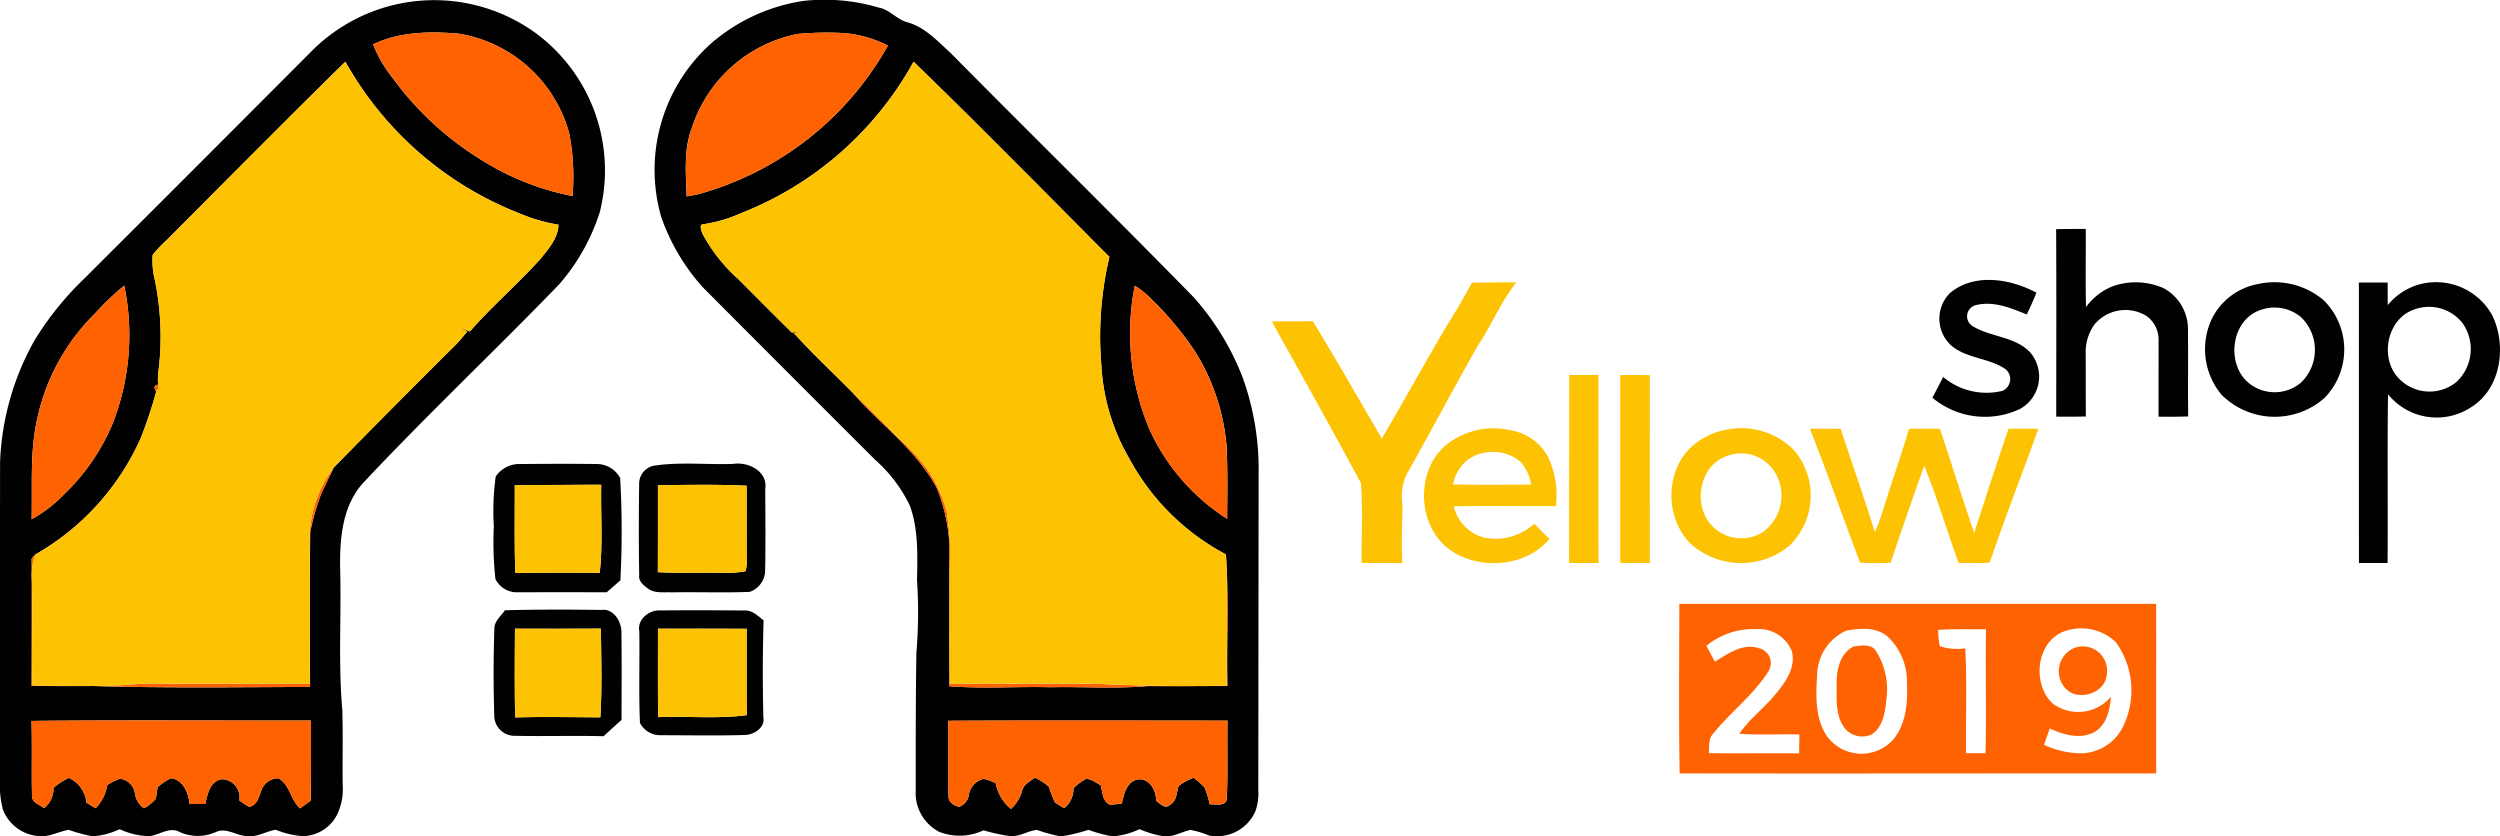 <svg xmlns="http://www.w3.org/2000/svg" width="250" height="83.64" viewBox="0 0 250 83.64">
  <g id="yellowshop" transform="translate(-12.477 -2.312)">
    <g id="_010102ff" data-name="#010102ff" transform="translate(12.477 2.312)">
      <path id="Path_523" data-name="Path 523" d="M261.773,6.315A18.2,18.2,0,0,1,270.62,2.4a19.2,19.2,0,0,1,7.5.665c1.068.191,1.76,1.133,2.777,1.448,1.808.463,3.108,1.9,4.437,3.116,8.075,8.158,16.262,16.206,24.294,24.41a26.3,26.3,0,0,1,4.905,8.05,27.178,27.178,0,0,1,1.585,9.77q-.016,15.736-.03,31.473a5.322,5.322,0,0,1-.3,2.126,4.191,4.191,0,0,1-4.6,2.408,10.626,10.626,0,0,0-1.867-.562c-.907.18-1.746.735-2.7.638a11.113,11.113,0,0,1-2.422-.713,7.488,7.488,0,0,1-2.71.718,13.9,13.9,0,0,1-2.384-.651,17.95,17.95,0,0,1-2.734.654,13.5,13.5,0,0,1-2.408-.648c-.92.083-1.738.694-2.691.624a18.728,18.728,0,0,1-2.664-.581,5.613,5.613,0,0,1-4.429.151,4.364,4.364,0,0,1-2.349-4.138c0-4.588-.005-9.172.065-13.757a48.609,48.609,0,0,0,.065-7.246c.043-2.5.148-5.088-.716-7.477a14.5,14.5,0,0,0-3.468-4.582q-8.617-8.6-17.21-17.226a20.679,20.679,0,0,1-4.184-7.055,16.976,16.976,0,0,1,5.376-17.7m-2.384,8.968c-.748,2.144-.533,4.445-.452,6.67.379-.065.759-.137,1.135-.215A31.223,31.223,0,0,0,279.044,6.877a11.678,11.678,0,0,0-4.437-1.259,32.207,32.207,0,0,0-4.558.086,13.943,13.943,0,0,0-10.66,9.579m22.225-6.8a33.792,33.792,0,0,1-17.247,15.146,14.377,14.377,0,0,1-3.727,1.1c-.538,0-.226.638-.14.934a16.462,16.462,0,0,0,3.6,4.569c1.779,1.779,3.544,3.571,5.341,5.33.463-.054.928-.1,1.394-.148-.4.07-.8.129-1.2.194,1.859,2.066,3.9,3.958,5.858,5.933,2.8,3.226,6.45,5.769,8.467,9.619a17.5,17.5,0,0,1,1.248,5.685c-.024,4.7-.011,9.393-.011,14.088,3.371.264,6.754.016,10.13.1,3.232-.067,6.474.172,9.7-.116,2.658.019,5.317,0,7.975-.008-.1-4.316.151-8.637-.137-12.947l-.011-.207a23.408,23.408,0,0,1-9.662-9.579,20.777,20.777,0,0,1-2.8-9.374A34.405,34.405,0,0,1,301.2,28c-6.511-6.522-12.958-13.106-19.583-19.513m22.115,22.4a24.784,24.784,0,0,0,1.437,14.279,20.854,20.854,0,0,0,7.806,9.033c.011-2.424.062-4.849-.059-7.27a21.213,21.213,0,0,0-3.108-9.4,32.4,32.4,0,0,0-4.8-5.68,7.629,7.629,0,0,0-1.273-.961m-18.66,43.5c.032,2.5-.038,5.01.04,7.512-.054.608.538.987,1.06,1.1a1.6,1.6,0,0,0,1-1.375A1.98,1.98,0,0,1,288.6,80.2a4.32,4.32,0,0,1,1.23.441,4.3,4.3,0,0,0,1.528,2.564,3.906,3.906,0,0,0,1.119-1.843c.159-.635.8-.912,1.273-1.283a5.579,5.579,0,0,1,1.394.909,13.6,13.6,0,0,0,.6,1.558,8.782,8.782,0,0,0,.939.578,2.492,2.492,0,0,0,.923-1.994,6.273,6.273,0,0,1,1.214-.915c.573-.046,1.03.382,1.512.627.186.67.159,1.622.915,1.937.4-.008.8-.067,1.2-.113.186-.982.546-2.37,1.773-2.424,1.122.022,1.633,1.205,1.674,2.177.393.269.888.845,1.364.371.692-.382.648-1.222.856-1.878a5.773,5.773,0,0,1,1.512-.826,8.4,8.4,0,0,1,1.087.966,10.679,10.679,0,0,1,.519,1.69c.573-.022,1.7.264,1.706-.619.126-2.58.016-5.163.07-7.746C303.691,74.375,294.381,74.343,285.069,74.391Z" transform="translate(-190.257 -2.312)" fill="#010102"/>
      <path id="Path_524" data-name="Path 524" d="M43.63,7.48A17.283,17.283,0,0,1,66.31,5.86a17.076,17.076,0,0,1,6.154,17.68,20.371,20.371,0,0,1-4.117,7.3C61.905,37.492,55.17,43.85,48.837,50.6c-2.1,2.263-2.384,5.521-2.349,8.462.14,4.752-.2,9.514.218,14.258.081,2.5.005,5.01.04,7.515a5.928,5.928,0,0,1-.541,2.946,3.926,3.926,0,0,1-3.441,2.19,8.79,8.79,0,0,1-2.71-.64c-1,.148-1.921.81-2.968.63-1.022-.065-2.007-.885-3.024-.4a4.411,4.411,0,0,1-3.584.011c-1.025-.592-2.026.272-3.054.4a7.362,7.362,0,0,1-2.981-.7,7.355,7.355,0,0,1-2.7.71,14.991,14.991,0,0,1-2.4-.646c-1.082.191-2.112.831-3.248.6a4.142,4.142,0,0,1-3.339-2.664,10.627,10.627,0,0,1-.283-3.261c.013-10.486-.005-20.971.011-31.454a26.88,26.88,0,0,1,3.4-12.089,30.6,30.6,0,0,1,5.018-6.25Q32.281,18.87,43.63,7.48m6.159-.689a13.209,13.209,0,0,0,2,3.425,31.022,31.022,0,0,0,8.621,8,26.68,26.68,0,0,0,9.318,3.743A22.777,22.777,0,0,0,69.4,15.7,13.737,13.737,0,0,0,58.332,5.718c-2.871-.237-5.893-.2-8.543,1.074M29.176,26.333a13.765,13.765,0,0,0-1.429,1.509,7.889,7.889,0,0,0,.194,2.419,28.14,28.14,0,0,1,.425,8.9,6.728,6.728,0,0,0-.073,1.676l-.215.016-.175.231c.048.116.14.35.186.468a44.758,44.758,0,0,1-1.512,4.558A25.149,25.149,0,0,1,16.019,57.8c-.153.2-.468.35-.371.67q.016,6.236-.013,12.471,3.067.032,6.135.016c7.23.213,14.476.113,21.714.091-.019-5.169-.043-10.338.013-15.5a26.252,26.252,0,0,1,1.09-3.794c.417-.883.837-1.76,1.259-2.64Q51.874,42.952,58,36.878c.431-.433.818-.907,1.2-1.38-.283-.129-.562-.261-.842-.4.369.129.737.264,1.106.4,2.228-2.543,4.806-4.76,7.071-7.267.791-1.006,1.762-2.053,1.784-3.409a16.926,16.926,0,0,1-3.955-1.154A34.217,34.217,0,0,1,47.015,8.524c-6,5.884-11.9,11.863-17.839,17.81m-7.2,7.372a20.9,20.9,0,0,0-5.685,10.13c-.858,3.414-.565,6.961-.654,10.445a13.269,13.269,0,0,0,3.2-2.454,20.872,20.872,0,0,0,4.935-7.195A24.285,24.285,0,0,0,24.9,30.913a27.559,27.559,0,0,0-2.925,2.793M15.628,74.448c.07,2.486-.005,4.972.048,7.459-.051.7.761.907,1.205,1.259a2.465,2.465,0,0,0,.944-2.023,6.457,6.457,0,0,1,1.542-1,3.077,3.077,0,0,1,1.757,2.481l.912.554a4.308,4.308,0,0,0,1.168-2.317,5.469,5.469,0,0,1,1.259-.632,1.7,1.7,0,0,1,1.493,1.391,2.257,2.257,0,0,0,.909,1.561,4.1,4.1,0,0,0,1.176-.931,9.6,9.6,0,0,0,.191-1.173,6.624,6.624,0,0,1,1.318-.9c1.27.137,1.754,1.491,1.9,2.578.519,0,1.039-.005,1.558-.005.21-.963.468-2.287,1.641-2.473a1.81,1.81,0,0,1,1.757,2.126c.317.223.635.449.977.643.813-.151.993-1.036,1.24-1.684a1.792,1.792,0,0,1,1.709-1.176c1.127.651,1.2,2.161,2.15,3.005.358-.256.716-.517,1.074-.775.005-2.669.027-5.338.016-8.007C34.261,74.424,24.943,74.354,15.628,74.448Z" transform="translate(-12.477 -2.355)" fill="#010102"/>
      <path id="Path_525" data-name="Path 525" d="M776.65,87.417q1.481-.028,2.965-.022c.013,2.6-.04,5.209.021,7.816a6.061,6.061,0,0,1,2.672-2.083,6.914,6.914,0,0,1,5.093.194,4.654,4.654,0,0,1,2.432,4.171c.03,2.884-.013,5.769.021,8.653-.99.027-1.978.043-2.962.019-.008-2.532.008-5.061,0-7.593a2.91,2.91,0,0,0-1.213-2.478,4.029,4.029,0,0,0-5.2.861,4.721,4.721,0,0,0-.872,2.97c.011,2.075-.005,4.152.016,6.226q-1.485.032-2.965.013C776.663,99.915,776.682,93.665,776.65,87.417Z" transform="translate(-571.036 -64.501)" fill="#010102"/>
      <path id="Path_526" data-name="Path 526" d="M732.43,107.656c2.432-2.029,6.043-1.426,8.642-.03-.3.735-.621,1.461-.969,2.174-1.609-.648-3.336-1.378-5.1-.926a1.147,1.147,0,0,0-.352,2.069c1.792,1.135,4.219,1.025,5.763,2.618a3.7,3.7,0,0,1-.982,5.688,8.194,8.194,0,0,1-8.761-1.119q.541-1.037,1.074-2.077a6.722,6.722,0,0,0,5.925,1.388,1.277,1.277,0,0,0,.264-2.2c-1.612-1.082-3.751-1.031-5.293-2.255A3.628,3.628,0,0,1,732.43,107.656Z" transform="translate(-537.428 -78.356)" fill="#010102"/>
      <path id="Path_527" data-name="Path 527" d="M837.285,107.447a7.592,7.592,0,0,1,6.584,1.606,6.926,6.926,0,0,1,.065,9.8,7.517,7.517,0,0,1-10.281-.355,7.106,7.106,0,0,1-.934-7.631,6.44,6.44,0,0,1,4.566-3.423m.207,2.615c-2.769.985-3.361,5.037-1.372,7.042a4.09,4.09,0,0,0,5.459.221,4.542,4.542,0,0,0,.038-6.563A4.119,4.119,0,0,0,837.492,110.062Z" transform="translate(-611.508 -79.036)" fill="#010102"/>
      <path id="Path_528" data-name="Path 528" d="M889.159,107.266q1.437.008,2.879,0c0,.751,0,1.5.011,2.255a6.344,6.344,0,0,1,3.027-2.031,6.418,6.418,0,0,1,7.389,3c1.52,3.032.942,7.41-2.12,9.272a6.253,6.253,0,0,1-8.271-1.324c-.078,5.626,0,11.252-.043,16.876q-1.433,0-2.863,0c-.016-9.35,0-18.7-.008-28.053m5.432,2.739c-2.473.931-3.264,4.324-1.8,6.425a4.255,4.255,0,0,0,6.1.81,4.5,4.5,0,0,0,.627-5.919A4.269,4.269,0,0,0,894.592,110.005Z" transform="translate(-653.273 -79.015)" fill="#010102"/>
      <path id="Path_529" data-name="Path 529" d="M196.118,175.967a2.859,2.859,0,0,1,2.508-1.254c2.51-.022,5.018-.035,7.528,0a2.648,2.648,0,0,1,2.411,1.4,92.67,92.67,0,0,1,.022,10.23c-.452.4-.907.8-1.364,1.195q-4.561-.012-9.121,0a2.383,2.383,0,0,1-2.01-1.329,33.311,33.311,0,0,1-.159-5.26,25.725,25.725,0,0,1,.186-4.988m1.908.848c.013,2.933-.051,5.868.051,8.8,2.814-.04,5.629-.051,8.443-.005.331-2.927.091-5.879.153-8.817C203.792,176.777,200.91,176.833,198.026,176.814Z" transform="translate(-146.55 -128.31)" fill="#010102"/>
      <path id="Path_530" data-name="Path 530" d="M251.38,174.813c2.626-.412,5.325-.091,7.978-.188,1.493-.237,3.474.74,3.2,2.492.011,2.785.048,5.572-.016,8.355A2.315,2.315,0,0,1,261,187.424c-2.607.1-5.223,0-7.833.046-.8-.038-1.725.129-2.4-.425-.42-.312-.9-.713-.813-1.3-.054-3.054-.043-6.11-.005-9.167a1.835,1.835,0,0,1,1.426-1.765m.449,1.945c0,2.9.005,5.8-.008,8.694,2.066.113,4.138.027,6.207.059a10.725,10.725,0,0,0,2.559-.153,3.686,3.686,0,0,0,.126-1.251c-.022-2.432-.008-4.867-.011-7.3C257.746,176.667,254.786,176.723,251.829,176.758Z" transform="translate(-186.034 -128.235)" fill="#010102"/>
      <path id="Path_531" data-name="Path 531" d="M197.063,228.941c3.221-.086,6.444-.078,9.665-.032,1.165-.175,1.975,1.138,1.98,2.166.043,2.944.019,5.893.011,8.839-.608.527-1.2,1.071-1.789,1.622-2.946-.073-5.9.022-8.844-.04a2.032,2.032,0,0,1-2.093-2.083c-.091-2.882-.086-5.771.011-8.653.008-.748.667-1.248,1.06-1.819m1,1.84c-.024,2.957-.04,5.917.016,8.876,2.841-.083,5.683-.022,8.524-.008.18-2.954.091-5.917.051-8.874C203.787,230.781,200.924,230.8,198.062,230.781Z" transform="translate(-146.567 -167.914)" fill="#010102"/>
      <path id="Path_532" data-name="Path 532" d="M250.006,231.223c-.245-1.195,1-2.171,2.118-2.093q4.181-.032,8.363.011c.794-.07,1.364.541,1.945.979-.1,3.237-.1,6.479-.024,9.716.188.974-.85,1.657-1.7,1.746-2.863.094-5.726.027-8.589.03a2.279,2.279,0,0,1-2.05-1.227c-.135-3.049-.016-6.108-.067-9.162m1.862-.266c.011,2.949-.022,5.9.022,8.847,2.954-.121,5.93.194,8.868-.2-.03-2.879-.013-5.755-.016-8.634C257.784,230.945,254.827,230.97,251.868,230.956Z" transform="translate(-186.072 -168.089)" fill="#010102"/>
    </g>
    <g id="_fe6201ff" data-name="#fe6201ff" transform="translate(15.628 5.561)">
      <path id="Path_533" data-name="Path 533" d="M151.15,15.576c2.65-1.273,5.672-1.31,8.543-1.074a13.737,13.737,0,0,1,11.072,9.985,22.775,22.775,0,0,1,.328,6.258A26.68,26.68,0,0,1,161.775,27a31.022,31.022,0,0,1-8.621-8A13.21,13.21,0,0,1,151.15,15.576Z" transform="translate(-116.989 -14.389)" fill="#fe6201"/>
      <path id="Path_534" data-name="Path 534" d="M267.933,24.162a13.943,13.943,0,0,1,10.66-9.579,32.207,32.207,0,0,1,4.558-.086,11.678,11.678,0,0,1,4.437,1.259,31.223,31.223,0,0,1-18.972,14.861c-.377.078-.756.151-1.135.215C267.4,28.607,267.185,26.306,267.933,24.162Z" transform="translate(-201.953 -14.44)" fill="#fe6201"/>
      <path id="Path_535" data-name="Path 535" d="M30.559,111.243a27.558,27.558,0,0,1,2.925-2.793,24.285,24.285,0,0,1-1.125,13.72,20.872,20.872,0,0,1-4.935,7.195,13.269,13.269,0,0,1-3.2,2.454c.089-3.484-.2-7.031.654-10.445A20.9,20.9,0,0,1,30.559,111.243Z" transform="translate(-24.212 -83.141)" fill="#fe6201"/>
      <path id="Path_536" data-name="Path 536" d="M433,108.52a7.631,7.631,0,0,1,1.273.961,32.4,32.4,0,0,1,4.8,5.68,21.212,21.212,0,0,1,3.108,9.4c.121,2.422.07,4.846.059,7.27a20.853,20.853,0,0,1-7.806-9.033A24.784,24.784,0,0,1,433,108.52Z" transform="translate(-322.679 -83.192)" fill="#fe6201"/>
      <path id="Path_537" data-name="Path 537" d="M69.985,145.336l.215-.016a.75.75,0,0,1-.2.716c-.046-.118-.137-.352-.186-.468Z" transform="translate(-57.535 -110.091)" fill="#fe6201"/>
      <path id="Path_538" data-name="Path 538" d="M329.24,148.13c1.588,1.518,3.14,3.075,4.674,4.652a18.374,18.374,0,0,1,3.075,3.39,15.041,15.041,0,0,1,1.684,3.821,26.669,26.669,0,0,1,.285,5.86c.022,3.8-.016,7.6.013,11.406,4.986.04,9.972-.032,14.96.024,4.246.21,8.5.285,12.754.17,0-4.3.116-8.6-.075-12.9.288,4.31.04,8.632.137,12.947-2.658.011-5.317.027-7.975.008-3.223.288-6.466.048-9.7.116-3.377-.081-6.759.167-10.13-.1,0-4.7-.013-9.39.011-14.088a17.5,17.5,0,0,0-1.249-5.685C335.689,153.9,332.036,151.356,329.24,148.13Z" transform="translate(-247.161 -112.145)" fill="#fe6201"/>
      <path id="Path_539" data-name="Path 539" d="M52,182.8a12,12,0,0,1,2.411-6.7c-.422.88-.842,1.757-1.259,2.64a26.254,26.254,0,0,0-1.09,3.794c-.057,5.166-.032,10.335-.013,15.5-7.238.022-14.484.121-21.714-.091q-3.067.02-6.135-.016.032-6.236.013-12.471c-.1-.32.218-.465.371-.67a6.091,6.091,0,0,0-.342,2.849c.078,3.414-.04,6.829.038,10.243,2.373.075,4.746.062,7.122.057,1.62,0,3.226-.25,4.846-.239,5.255.027,10.507,0,15.762.016C52.029,192.744,52.035,187.772,52,182.8Z" transform="translate(-24.192 -132.589)" fill="#fe6201"/>
      <path id="Path_540" data-name="Path 540" d="M636.541,226.74q23.841,0,47.676,0c.019,5.65-.011,11.3.008,16.954-15.886-.008-31.769.03-47.654,0-.1-5.65-.043-11.3-.03-16.957m2.7,4.2c.285.53.57,1.057.853,1.59,1.294-.794,2.771-1.878,4.375-1.359a1.523,1.523,0,0,1,.993,2.287c-1.485,2.4-3.818,4.1-5.562,6.291-.49.519-.342,1.275-.414,1.924,3.008.04,6.019-.011,9.03.022.011-.632.019-1.262.032-1.892-2-.048-4.006.073-6.006-.067,1-1.493,2.481-2.567,3.608-3.953,1-1.181,2.061-2.674,1.639-4.313a3.574,3.574,0,0,0-3.6-2.2,7.375,7.375,0,0,0-4.948,1.674m13.965-1.512a4.954,4.954,0,0,0-2.887,4.388c-.124,2.04-.229,4.267.918,6.062a4.264,4.264,0,0,0,6.716.4c1.281-1.577,1.431-3.724,1.348-5.672a6.133,6.133,0,0,0-1.919-4.579c-1.13-1-2.8-.861-4.176-.6m21.493.2c-2.524,1.27-2.814,5.163-.853,7.055a4.284,4.284,0,0,0,5.852-.646c-.1,1.326-.449,2.884-1.727,3.565-1.407.7-3.043.226-4.386-.4-.2.541-.4,1.084-.568,1.639a9.1,9.1,0,0,0,3.466.845,4.775,4.775,0,0,0,4.421-2.658,8.27,8.27,0,0,0-.7-8.441,4.988,4.988,0,0,0-5.5-.963m-12.286-.3a8.913,8.913,0,0,0,.164,1.649,5.526,5.526,0,0,0,2.548.213c.183,3.492.043,6.99.073,10.486q.973,0,1.951.005c.108-4.13-.019-8.263.051-12.393C665.6,229.285,664,229.25,662.409,229.334Z" transform="translate(-471.756 -169.603)" fill="#fe6201"/>
      <path id="Path_541" data-name="Path 541" d="M696.8,242.3c.743-.089,1.781-.3,2.233.482a7.18,7.18,0,0,1,1.033,4.738c-.124,1.273-.309,2.8-1.469,3.571a2.253,2.253,0,0,1-2.615-.511c-1.033-1.211-.891-2.9-.9-4.383C695.043,244.757,695.38,242.979,696.8,242.3Z" transform="translate(-514.57 -180.905)" fill="#fe6201"/>
      <path id="Path_542" data-name="Path 542" d="M779.109,242.648a2.421,2.421,0,0,1,3.307,2.615c-.121,1.918-2.917,2.779-4.163,1.372A2.531,2.531,0,0,1,779.109,242.648Z" transform="translate(-574.888 -181.077)" fill="#fe6201"/>
      <path id="Path_543" data-name="Path 543" d="M24.19,270.115c9.315-.094,18.633-.024,27.948-.032.011,2.669-.011,5.338-.016,8.007-.358.258-.716.519-1.074.775-.947-.845-1.022-2.354-2.15-3.005a1.792,1.792,0,0,0-1.709,1.176c-.248.648-.428,1.534-1.24,1.684-.342-.194-.659-.42-.977-.643a1.81,1.81,0,0,0-1.757-2.126c-1.173.186-1.431,1.509-1.641,2.473-.519,0-1.039,0-1.558.005-.148-1.087-.632-2.44-1.9-2.578a6.622,6.622,0,0,0-1.318.9,9.6,9.6,0,0,1-.191,1.173,4.1,4.1,0,0,1-1.176.931,2.257,2.257,0,0,1-.909-1.561,1.7,1.7,0,0,0-1.493-1.391,5.469,5.469,0,0,0-1.259.632,4.308,4.308,0,0,1-1.168,2.317l-.912-.554a3.077,3.077,0,0,0-1.757-2.481,6.457,6.457,0,0,0-1.542,1,2.465,2.465,0,0,1-.944,2.023c-.444-.352-1.257-.557-1.205-1.259C24.185,275.087,24.26,272.6,24.19,270.115Z" transform="translate(-24.19 -201.271)" fill="#fe6201"/>
      <path id="Path_544" data-name="Path 544" d="M364.85,270.127c9.312-.048,18.622-.016,27.935-.019-.054,2.583.057,5.166-.07,7.746-.008.883-1.133.6-1.706.619a10.677,10.677,0,0,0-.519-1.69,8.4,8.4,0,0,0-1.087-.966,5.775,5.775,0,0,0-1.512.826c-.207.657-.164,1.5-.856,1.878-.476.474-.971-.1-1.364-.371-.04-.971-.552-2.155-1.674-2.177-1.227.054-1.588,1.442-1.773,2.424-.4.046-.8.1-1.2.113-.756-.315-.729-1.267-.915-1.937-.482-.245-.939-.673-1.512-.627a6.271,6.271,0,0,0-1.214.915,2.492,2.492,0,0,1-.923,1.994,8.8,8.8,0,0,1-.939-.578,13.612,13.612,0,0,1-.6-1.558,5.58,5.58,0,0,0-1.394-.909c-.471.371-1.114.648-1.273,1.283a3.906,3.906,0,0,1-1.119,1.843,4.3,4.3,0,0,1-1.528-2.564,4.32,4.32,0,0,0-1.23-.441,1.979,1.979,0,0,0-1.426,1.437,1.6,1.6,0,0,1-1,1.375c-.522-.116-1.114-.5-1.06-1.1C364.812,275.137,364.882,272.629,364.85,270.127Z" transform="translate(-273.19 -201.297)" fill="#fe6201"/>
    </g>
    <g id="_fdc201ff" data-name="#fdc201ff" transform="translate(15.663 8.481)">
      <path id="Path_545" data-name="Path 545" d="M37.832,43.05C43.767,37.1,49.671,31.124,55.671,25.24A34.217,34.217,0,0,0,73.023,40.388a16.926,16.926,0,0,0,3.955,1.154c-.022,1.356-.993,2.4-1.784,3.409-2.266,2.508-4.843,4.725-7.071,7.268-.369-.137-.737-.272-1.106-.4.28.135.56.266.842.4-.385.474-.772.947-1.2,1.38Q60.55,59.681,54.5,65.831a12,12,0,0,0-2.411,6.7c.038,4.97.032,9.942.011,14.912-5.255-.019-10.507.011-15.762-.016-1.62-.011-3.226.237-4.846.239-2.376.005-4.749.019-7.122-.057-.078-3.414.04-6.829-.038-10.243a6.091,6.091,0,0,1,.342-2.849,25.149,25.149,0,0,0,10.558-11.7,44.758,44.758,0,0,0,1.512-4.558.75.75,0,0,0,.2-.716,6.728,6.728,0,0,1,.073-1.676,28.14,28.14,0,0,0-.425-8.9,7.889,7.889,0,0,1-.194-2.419A13.765,13.765,0,0,1,37.832,43.05Z" transform="translate(-24.319 -25.24)" fill="#fdc201"/>
      <path id="Path_546" data-name="Path 546" d="M294.2,25.26c6.624,6.406,13.071,12.991,19.583,19.513a34.4,34.4,0,0,0-.813,10.806,20.775,20.775,0,0,0,2.8,9.374,23.407,23.407,0,0,0,9.662,9.579l.011.207c.191,4.3.073,8.6.075,12.9-4.254.116-8.508.04-12.754-.17-4.989-.057-9.974.016-14.96-.024-.03-3.8.008-7.6-.014-11.406a26.667,26.667,0,0,0-.285-5.86,15.045,15.045,0,0,0-1.684-3.821,18.376,18.376,0,0,0-3.076-3.39c-1.534-1.577-3.086-3.135-4.674-4.652-1.956-1.975-4-3.866-5.858-5.933.4-.065.8-.124,1.2-.194-.465.043-.931.094-1.394.148-1.8-1.76-3.562-3.552-5.341-5.33a16.46,16.46,0,0,1-3.6-4.569c-.086-.3-.4-.936.14-.934a14.377,14.377,0,0,0,3.727-1.1A33.793,33.793,0,0,0,294.2,25.26Z" transform="translate(-206.026 -25.255)" fill="#fdc201"/>
      <path id="Path_547" data-name="Path 547" d="M505.171,107.293c1.472-.016,2.944-.027,4.415-.024-1.531,1.972-2.486,4.3-3.858,6.369-2.443,4.3-4.752,8.669-7.171,12.98a5.561,5.561,0,0,0-.344,2.911c-.011,1.929-.135,3.861,0,5.788-1.359.019-2.72.013-4.079,0-.032-2.661.137-5.349-.078-7.994-2.909-5.408-5.917-10.773-8.906-16.144,1.364-.04,2.728,0,4.1-.032,2.37,3.867,4.6,7.819,6.9,11.726,2.527-4.257,4.862-8.629,7.461-12.843C504.149,109.128,504.666,108.213,505.171,107.293Z" transform="translate(-361.156 -85.197)" fill="#fdc201"/>
      <path id="Path_548" data-name="Path 548" d="M595.653,141.655c.977.005,1.953.011,2.93-.005.005,6.269-.032,12.538.008,18.808q-1.477,0-2.952,0Q595.644,151.055,595.653,141.655Z" transform="translate(-441.917 -110.328)" fill="#fdc201"/>
      <path id="Path_549" data-name="Path 549" d="M614.65,141.689c.985-.013,1.972-.008,2.96.005,0,6.264-.016,12.528,0,18.792-.99,0-1.978,0-2.962-.016Q614.658,151.078,614.65,141.689Z" transform="translate(-455.812 -110.351)" fill="#fdc201"/>
      <path id="Path_550" data-name="Path 550" d="M543.895,163.265a7.587,7.587,0,0,1,6.552-1.48,5.157,5.157,0,0,1,3.694,2.683,9.029,9.029,0,0,1,.772,4.881c-3.4.024-6.807-.027-10.211.024a4.222,4.222,0,0,0,3.035,3.127,5.774,5.774,0,0,0,5.023-1.391q.731.775,1.507,1.518c-2.271,2.736-6.667,3.143-9.627,1.313-3.573-2.2-3.91-7.981-.745-10.674m2.241,1.418a4.139,4.139,0,0,0-1.507,2.5c2.6.056,5.2.024,7.8.013a4.343,4.343,0,0,0-1.122-2.344A4.412,4.412,0,0,0,546.136,164.683Z" transform="translate(-402.508 -124.91)" fill="#fdc201"/>
      <path id="Path_551" data-name="Path 551" d="M639.412,161.608a7.4,7.4,0,0,1,6.541,2.1,6.991,6.991,0,0,1-.522,9.587,7.594,7.594,0,0,1-9.845-.253c-2.653-2.658-2.553-7.625.452-9.977a7.206,7.206,0,0,1,3.374-1.461m-.135,2.661c-2.519.813-3.35,4.152-2.064,6.31a4.057,4.057,0,0,0,5.484,1.394,4.475,4.475,0,0,0,1.507-5.745A3.952,3.952,0,0,0,639.278,164.269Z" transform="translate(-469.725 -124.848)" fill="#fdc201"/>
      <path id="Path_552" data-name="Path 552" d="M685.15,161.634c1.025-.016,2.05-.011,3.078,0,1.122,3.452,2.352,6.872,3.409,10.346a18.577,18.577,0,0,0,.9-2.473c.821-2.626,1.736-5.225,2.518-7.865,1.031-.027,2.064-.022,3.094-.013,1.157,3.468,2.236,6.961,3.431,10.416,1.127-3.474,2.233-6.955,3.43-10.407.99-.032,1.983-.019,2.976,0-1.587,4.466-3.339,8.879-4.854,13.373-1.036.07-2.074.054-3.11.03-1.179-3.223-2.15-6.522-3.444-9.7-1.16,3.215-2.268,6.45-3.361,9.689a27.631,27.631,0,0,1-3.059-.013C688.486,170.554,686.885,166.069,685.15,161.634Z" transform="translate(-507.342 -124.923)" fill="#fdc201"/>
      <path id="Path_553" data-name="Path 553" d="M203.768,182.514c2.884.019,5.766-.038,8.648-.022-.062,2.938.178,5.89-.153,8.817-2.814-.046-5.629-.035-8.443.005C203.717,188.382,203.782,185.446,203.768,182.514Z" transform="translate(-155.479 -140.179)" fill="#fdc201"/>
      <path id="Path_554" data-name="Path 554" d="M256.988,182.538c2.957-.035,5.917-.091,8.874.048,0,2.432-.011,4.867.011,7.3a3.686,3.686,0,0,1-.126,1.251,10.726,10.726,0,0,1-2.559.153c-2.069-.032-4.141.054-6.207-.059C256.993,188.333,256.988,185.435,256.988,182.538Z" transform="translate(-194.379 -140.184)" fill="#fdc201"/>
      <path id="Path_555" data-name="Path 555" d="M203.8,235.945c2.863.016,5.726,0,8.591-.005.04,2.957.129,5.919-.051,8.874-2.841-.013-5.683-.075-8.524.008C203.759,241.862,203.775,238.9,203.8,235.945Z" transform="translate(-155.491 -179.248)" fill="#fdc201"/>
      <path id="Path_556" data-name="Path 556" d="M257.006,235.96c2.96.013,5.917-.011,8.874.013,0,2.879-.013,5.755.016,8.634-2.938.393-5.914.078-8.868.2C256.984,241.858,257.016,238.909,257.006,235.96Z" transform="translate(-194.396 -179.262)" fill="#fdc201"/>
    </g>
  </g>
</svg>
